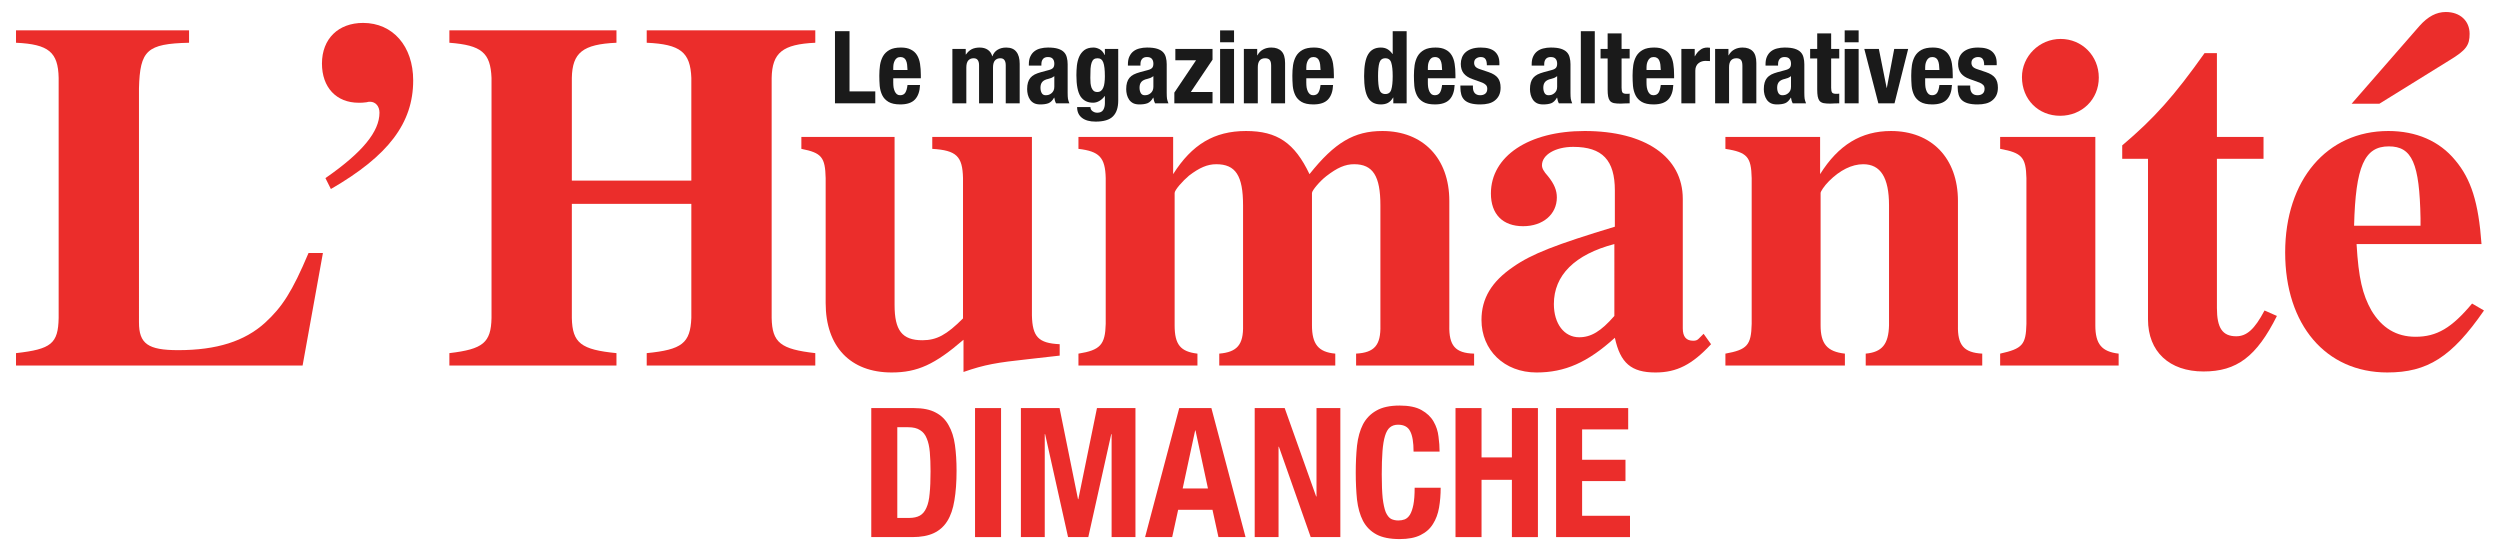 <?xml version="1.0" encoding="UTF-8" standalone="no"?>
<svg
   xmlns:dc="http://purl.org/dc/elements/1.1/"
   xmlns:cc="http://creativecommons.org/ns#"
   xmlns:rdf="http://www.w3.org/1999/02/22-rdf-syntax-ns#"
   xmlns:svg="http://www.w3.org/2000/svg"
   xmlns="http://www.w3.org/2000/svg"
   xmlns:sodipodi="http://sodipodi.sourceforge.net/DTD/sodipodi-0.dtd"
   xmlns:inkscape="http://www.inkscape.org/namespaces/inkscape"
   version="1.1"
   id="svg922"
   width="624.467"
   height="137.657"
   viewBox="0 0 624.467 137.657"
   sodipodi:docname="L'Humanité Dimanche.svg"
   inkscape:version="1.0.1 (0767f8302a, 2020-10-17)">
  <defs
     id="defs926" />
  <sodipodi:namedview
     pagecolor="#ffffff"
     bordercolor="#666666"
     borderopacity="1"
     objecttolerance="10"
     gridtolerance="10"
     guidetolerance="10"
     inkscape:pageopacity="0"
     inkscape:pageshadow="2"
     inkscape:window-width="1366"
     inkscape:window-height="704"
     id="namedview924"
     showgrid="false"
     inkscape:zoom="0.83283582"
     inkscape:cx="329.82736"
     inkscape:cy="43.108457"
     inkscape:window-x="0"
     inkscape:window-y="27"
     inkscape:window-maximized="1"
     inkscape:current-layer="g930"
     inkscape:document-rotation="0"
     fit-margin-left="4"
     fit-margin-top="3"
     fit-margin-right="4"
     fit-margin-bottom="3" />
  <g
     inkscape:groupmode="layer"
     inkscape:label="Image"
     id="g930"
     transform="translate(-24.52,-59.078)">
    <g
       id="text871"
       style="font-weight:bold;font-size:123.849px;line-height:1.25;font-family:'Nimbus Roman';-inkscape-font-specification:'Nimbus Roman, Bold';letter-spacing:-5.03px;fill:#eb2d2b;fill-opacity:1;stroke:none;stroke-width:1.161">
      <path
         d="m 105.183,122.268 h -3.592 c -4.087,9.66 -6.564,13.5 -10.899,17.463 -5.078,4.582 -12.013,6.812 -21.674,6.812 -7.555,0 -9.784,-1.61 -9.784,-6.936 V 81.15 c 0.248,-9.536 1.982,-11.146 12.509,-11.394 v -3.096 h -43.223 v 3.096 c 8.174,0.372 10.527,2.353 10.651,8.793 v 59.943 c -0.124,6.44 -1.858,7.802 -10.651,8.793 v 3.096 h 71.585 z"
         style="fill:#eb2d2b;fill-opacity:1;stroke:none;stroke-width:1.161"
         id="path2071" />
      <path
         d="m 107.17,106.292 c 14.366,-8.298 20.559,-16.472 20.559,-27.123 0,-8.546 -5.078,-14.366 -12.509,-14.366 -6.192,0 -10.279,3.963 -10.279,10.156 0,5.945 3.592,9.784 9.165,9.784 0.619,0 1.238,0 1.982,-0.124 0.372,-0.124 0.619,-0.124 0.867,-0.124 1.362,0 2.353,1.115 2.353,2.725 0,4.706 -4.211,9.908 -13.5,16.348 z"
         style="fill:#eb2d2b;fill-opacity:1;stroke:none;stroke-width:1.161"
         id="path2073" />
    </g>
    <g
       id="g889"
       style="font-weight:bold;font-size:123.849px;line-height:1.25;font-family:'Nimbus Roman';-inkscape-font-specification:'Nimbus Roman, Bold';letter-spacing:-3.73px;fill:#eb2d2b;fill-opacity:1;stroke:none;stroke-width:1.161"
       transform="translate(0.073,0.351)">
      <path
         d="m 228.096,146.935 c -8.669,-0.991 -10.775,-2.601 -10.899,-8.793 V 78.199 c 0.124,-6.316 2.725,-8.422 10.899,-8.793 V 66.309 h -42.109 v 3.096 c 8.422,0.372 10.899,2.353 11.146,8.793 V 103.835 H 167.286 V 78.199 c 0.124,-6.316 2.725,-8.422 11.146,-8.793 V 66.309 h -41.737 v 3.096 c 8.05,0.619 10.279,2.477 10.527,8.793 v 59.943 c -0.124,6.192 -2.105,7.802 -10.527,8.793 v 3.096 h 41.737 v -3.096 c -8.793,-0.867 -11.023,-2.477 -11.146,-8.793 V 109.656 h 29.848 v 28.485 c -0.248,6.316 -2.353,7.926 -11.146,8.793 v 3.096 h 42.109 z"
         style="fill:#eb2d2b;fill-opacity:1;stroke:none;stroke-width:1.161"
         id="path873" />
      <path
         d="m 289.144,144.706 c -5.326,-0.248 -6.812,-1.858 -6.936,-7.183 V 92.937 h -24.894 v 2.972 c 6.069,0.372 7.555,1.858 7.679,7.307 v 35.049 c -4.087,4.087 -6.564,5.449 -10.156,5.449 -5.078,0 -6.936,-2.477 -6.936,-8.793 V 92.937 h -23.284 v 2.972 c 5.078,0.991 5.945,2.105 6.069,7.307 v 31.21 c 0,10.899 6.192,17.339 16.472,17.339 6.44,0 10.775,-1.982 17.958,-8.174 v 8.05 c 5.326,-1.858 8.298,-2.353 16.348,-3.22 l 7.679,-0.867 z"
         style="fill:#eb2d2b;fill-opacity:1;stroke:none;stroke-width:1.161"
         id="path875" />
      <path
         d="m 392.66,147.059 c -4.706,-0.124 -6.316,-1.982 -6.192,-7.059 v -31.086 c 0,-10.651 -6.564,-17.463 -16.72,-17.463 -7.059,0 -11.889,2.849 -18.206,10.775 -3.715,-7.802 -8.05,-10.775 -15.853,-10.775 -7.926,0 -13.5,3.344 -18.206,10.775 v -9.289 h -23.655 v 2.972 c 5.202,0.619 6.688,2.105 6.812,7.307 v 36.412 c -0.124,5.202 -1.362,6.564 -6.812,7.431 v 2.972 h 29.724 v -2.972 c -4.211,-0.495 -5.697,-2.229 -5.697,-7.059 v -33.068 c 0,-0.743 1.982,-2.972 3.592,-4.335 2.601,-1.982 4.582,-2.849 6.812,-2.849 4.83,0 6.688,2.849 6.688,10.279 v 29.971 c 0.124,4.83 -1.486,6.688 -5.945,7.059 v 2.972 h 28.981 v -2.972 c -4.211,-0.372 -5.821,-2.353 -5.821,-7.059 v -33.068 c 0,-0.619 1.982,-2.972 3.592,-4.211 2.725,-2.105 4.706,-2.972 6.936,-2.972 4.706,0 6.564,2.972 6.564,10.279 v 29.971 c 0.124,4.954 -1.486,6.812 -6.069,7.059 v 2.972 h 29.476 z"
         style="fill:#eb2d2b;fill-opacity:1;stroke:none;stroke-width:1.161"
         id="path877" />
      <path
         d="m 449.986,142.105 -1.238,1.238 c -0.372,0.372 -0.743,0.495 -1.362,0.495 -1.734,0 -2.601,-0.991 -2.601,-3.096 v -32.325 c 0,-10.527 -9.413,-16.967 -24.522,-16.967 -13.995,0 -23.407,6.316 -23.407,15.605 0,5.202 2.972,8.174 8.05,8.174 4.954,0 8.422,-2.972 8.422,-7.183 0,-1.734 -0.619,-3.344 -2.229,-5.325 -1.115,-1.238 -1.486,-1.982 -1.486,-2.725 0,-2.601 3.344,-4.582 7.802,-4.582 7.307,0 10.403,3.344 10.403,10.899 v 9.041 c -14.738,4.459 -20.807,6.812 -25.389,10.032 -5.449,3.715 -7.926,7.926 -7.926,13.252 0,7.555 5.697,13.128 13.747,13.128 7.059,0 12.756,-2.477 19.568,-8.669 1.362,6.316 4.087,8.669 10.156,8.669 5.326,0 9.165,-1.982 13.871,-7.059 z m -22.293,-4.459 c -3.344,3.839 -5.821,5.326 -8.793,5.326 -3.715,0 -6.316,-3.344 -6.316,-8.298 0,-7.183 5.202,-12.385 15.11,-14.986 z"
         style="fill:#eb2d2b;fill-opacity:1;stroke:none;stroke-width:1.161"
         id="path879" />
      <path
         d="m 519.585,147.059 c -4.582,-0.248 -6.192,-2.105 -6.069,-7.059 v -31.086 c 0,-10.651 -6.564,-17.463 -16.72,-17.463 -7.431,0 -13.128,3.468 -17.71,10.775 v -9.289 h -23.655 v 2.972 c 5.449,0.867 6.44,1.982 6.564,7.307 v 36.412 c -0.124,5.325 -1.115,6.44 -6.564,7.431 v 2.972 h 29.848 v -2.972 c -4.459,-0.495 -6.069,-2.477 -6.069,-7.059 v -33.068 c 0,-0.372 0.867,-1.734 2.105,-2.972 2.725,-2.725 5.697,-4.211 8.546,-4.211 4.335,0 6.44,3.344 6.44,10.279 v 29.971 c -0.124,4.706 -1.734,6.688 -5.821,7.059 v 2.972 h 29.105 z"
         style="fill:#eb2d2b;fill-opacity:1;stroke:none;stroke-width:1.161"
         id="path881" />
      <path
         d="m 553.655,147.059 c -4.211,-0.495 -5.821,-2.353 -5.821,-7.059 V 92.937 h -23.779 v 2.972 c 5.449,0.991 6.44,2.105 6.564,7.307 v 36.412 c -0.124,5.202 -0.991,6.192 -6.564,7.431 v 2.972 h 29.6 z M 539.164,68.452 c -5.326,0 -9.66,4.335 -9.66,9.536 0,5.573 4.087,9.66 9.536,9.66 5.449,0 9.66,-4.087 9.66,-9.536 0,-5.449 -4.211,-9.66 -9.536,-9.66 z"
         style="fill:#eb2d2b;fill-opacity:1;stroke:none;stroke-width:1.161"
         id="path883"
         sodipodi:nodetypes="cscccccccccsssss" />
      <path
         d="M 589.846,92.937 H 578.204 V 72.006 H 575.108 c -7.555,10.651 -12.509,16.224 -20.559,23.036 v 3.344 h 6.44 v 40.127 c 0,8.05 5.326,13.004 13.871,13.004 8.298,0 13.252,-3.715 18.33,-13.871 l -3.096,-1.362 c -2.477,4.706 -4.459,6.44 -7.059,6.44 -3.468,0 -4.83,-2.105 -4.83,-7.059 V 98.386 h 11.642 z"
         style="fill:#eb2d2b;fill-opacity:1;stroke:none;stroke-width:1.161"
         id="path885" />
      <path
         d="m 641.942,134.55 c -5.078,6.069 -8.793,8.298 -14.119,8.298 -4.83,0 -8.422,-2.229 -11.023,-6.564 -2.229,-3.963 -3.22,-8.05 -3.715,-16.596 h 31.21 c -0.743,-10.403 -2.601,-16.224 -6.564,-20.93 -3.963,-4.83 -9.784,-7.307 -16.72,-7.307 -15.357,0 -25.761,12.261 -25.761,30.343 0,18.082 10.156,29.971 25.513,29.971 10.032,0 16.1,-3.839 24.151,-15.481 z m -29.476,-19.444 c 0.372,-14.862 2.601,-19.816 8.669,-19.816 5.821,0 7.679,4.211 7.926,17.958 v 1.858 z m -0.619,-30.467 h 6.936 L 636.369,73.74 c 4.087,-2.477 4.954,-3.715 4.954,-6.564 0,-3.22 -2.353,-5.449 -5.945,-5.449 -2.353,0 -4.459,1.115 -6.564,3.468 z"
         style="fill:#eb2d2b;fill-opacity:1;stroke:none;stroke-width:1.161"
         id="path887" />
    </g>
    <g
       id="text893"
       style="font-weight:bold;font-size:45.136px;line-height:1.25;font-family:'Nimbus Roman';-inkscape-font-specification:'Nimbus Roman, Bold';fill:#eb2d2b;fill-opacity:1;stroke:none;stroke-width:0.423">
      <path
         d="m 248.653,188.453 v -22.658 h 2.753 q 1.851,0 2.934,0.722 1.128,0.677 1.67,2.076 0.587,1.354 0.767,3.43 0.181,2.076 0.181,4.83 0,3.295 -0.226,5.507 -0.181,2.212 -0.812,3.566 -0.587,1.354 -1.625,1.941 -1.038,0.587 -2.753,0.587 z m -6.5,-27.443 v 32.227 h 10.246 q 3.25,0 5.371,-0.993 2.121,-0.993 3.385,-3.024 1.264,-2.031 1.76,-5.145 0.542,-3.159 0.542,-7.402 0,-3.566 -0.406,-6.454 -0.406,-2.889 -1.58,-4.92 -1.128,-2.076 -3.205,-3.159 -2.076,-1.128 -5.461,-1.128 z"
         style="font-style:normal;font-variant:normal;font-weight:bold;font-stretch:normal;font-family:'Helvetica Neue';-inkscape-font-specification:'Helvetica Neue Bold';fill:#eb2d2b;fill-opacity:1;stroke:none;stroke-width:0.423"
         id="path2076" />
      <path
         d="m 268.071,193.238 h 6.5 v -32.227 h -6.5 z"
         style="font-style:normal;font-variant:normal;font-weight:bold;font-stretch:normal;font-family:'Helvetica Neue';-inkscape-font-specification:'Helvetica Neue Bold';fill:#eb2d2b;fill-opacity:1;stroke:none;stroke-width:0.423"
         id="path2078" />
      <path
         d="m 279.527,161.011 v 32.227 h 5.958 V 167.511 h 0.09 l 5.732,25.727 h 5.055 l 5.732,-25.727 h 0.09 v 25.727 h 5.958 v -32.227 h -9.614 l -4.649,22.748 h -0.09 l -4.604,-22.748 z"
         style="font-style:normal;font-variant:normal;font-weight:bold;font-stretch:normal;font-family:'Helvetica Neue';-inkscape-font-specification:'Helvetica Neue Bold';fill:#eb2d2b;fill-opacity:1;stroke:none;stroke-width:0.423"
         id="path2080" />
      <path
         d="m 326.253,181.096 -3.114,-14.489 h -0.09 l -3.114,14.489 z m 0.858,-20.085 8.531,32.227 h -6.77 l -1.489,-6.815 H 318.806 l -1.489,6.815 h -6.77 l 8.531,-32.227 z"
         style="font-style:normal;font-variant:normal;font-weight:bold;font-stretch:normal;font-family:'Helvetica Neue';-inkscape-font-specification:'Helvetica Neue Bold';fill:#eb2d2b;fill-opacity:1;stroke:none;stroke-width:0.423"
         id="path2082" />
      <path
         d="m 345.42,161.011 h -7.493 v 32.227 h 5.958 V 170.67 h 0.09 l 7.944,22.568 h 7.402 v -32.227 h -5.958 v 22.071 h -0.09 z"
         style="font-style:normal;font-variant:normal;font-weight:bold;font-stretch:normal;font-family:'Helvetica Neue';-inkscape-font-specification:'Helvetica Neue Bold';fill:#eb2d2b;fill-opacity:1;stroke:none;stroke-width:0.423"
         id="path2084" />
      <path
         d="m 377.611,171.889 h 6.5 q 0,-1.76 -0.271,-3.746 -0.226,-2.031 -1.219,-3.746 -0.993,-1.76 -3.024,-2.889 -1.986,-1.128 -5.461,-1.128 -3.656,0 -5.823,1.264 -2.167,1.219 -3.34,3.43 -1.128,2.212 -1.489,5.326 -0.316,3.069 -0.316,6.725 0,3.701 0.316,6.77 0.361,3.069 1.489,5.281 1.174,2.212 3.34,3.385 2.167,1.174 5.823,1.174 3.205,0 5.191,-0.993 2.031,-0.993 3.114,-2.753 1.128,-1.76 1.535,-4.107 0.406,-2.347 0.406,-4.965 h -6.5 q 0,2.618 -0.316,4.243 -0.316,1.58 -0.858,2.482 -0.542,0.858 -1.309,1.174 -0.722,0.271 -1.58,0.271 -1.038,0 -1.851,-0.406 -0.767,-0.451 -1.309,-1.67 -0.496,-1.264 -0.767,-3.521 -0.226,-2.257 -0.226,-5.913 0,-3.43 0.181,-5.777 0.181,-2.392 0.632,-3.837 0.451,-1.489 1.219,-2.121 0.812,-0.677 2.031,-0.677 2.212,0 3.024,1.625 0.858,1.58 0.858,5.1 z"
         style="font-style:normal;font-variant:normal;font-weight:bold;font-stretch:normal;font-family:'Helvetica Neue';-inkscape-font-specification:'Helvetica Neue Bold';fill:#eb2d2b;fill-opacity:1;stroke:none;stroke-width:0.423"
         id="path2086" />
      <path
         d="m 388.088,161.011 v 32.227 h 6.5 v -14.308 h 7.583 v 14.308 h 6.5 v -32.227 h -6.5 v 12.322 h -7.583 v -12.322 z"
         style="font-style:normal;font-variant:normal;font-weight:bold;font-stretch:normal;font-family:'Helvetica Neue';-inkscape-font-specification:'Helvetica Neue Bold';fill:#eb2d2b;fill-opacity:1;stroke:none;stroke-width:0.423"
         id="path2088" />
      <path
         d="m 431.221,161.011 h -18.009 v 32.227 h 18.461 v -5.326 h -11.961 v -8.666 h 10.833 v -5.326 h -10.833 v -7.583 h 11.51 z"
         style="font-style:normal;font-variant:normal;font-weight:bold;font-stretch:normal;font-family:'Helvetica Neue';-inkscape-font-specification:'Helvetica Neue Bold';fill:#eb2d2b;fill-opacity:1;stroke:none;stroke-width:0.423"
         id="path2090" />
    </g>
    <g
       id="text897"
       style="font-weight:bold;font-size:25.238px;line-height:1.25;font-family:'Nimbus Roman';-inkscape-font-specification:'Nimbus Roman, Bold';fill:#1a1a1a;stroke-width:0.237">
      <path
         d="m 233.085,84.886 h 10.07 v -2.978 h -6.436 V 66.866 h -3.634 z"
         style="font-style:normal;font-variant:normal;font-weight:bold;font-stretch:normal;font-family:'Helvetica Neue';-inkscape-font-specification:'Helvetica Neue Bold';fill:#1a1a1a;stroke-width:0.237"
         id="path2093" />
      <path
         d="m 251.204,76.557 h -3.559 v -0.53 q 0,-0.48 0.076,-0.959 0.101,-0.48 0.303,-0.858 0.202,-0.404 0.53,-0.631 0.353,-0.252 0.883,-0.252 0.53,0 0.858,0.227 0.353,0.202 0.53,0.631 0.202,0.404 0.278,1.01 0.076,0.58 0.101,1.363 z m -3.559,2.07 h 6.89 v -0.782 q 0,-1.565 -0.202,-2.827 -0.202,-1.287 -0.757,-2.171 -0.555,-0.909 -1.54,-1.388 -0.959,-0.505 -2.473,-0.505 -1.767,0 -2.827,0.58 -1.06,0.58 -1.641,1.565 -0.555,0.984 -0.757,2.246 -0.177,1.262 -0.177,2.625 0,1.287 0.101,2.574 0.126,1.287 0.631,2.322 0.505,1.035 1.565,1.666 1.06,0.631 2.953,0.631 2.499,0 3.66,-1.237 1.161,-1.237 1.262,-3.609 h -3.13 q -0.151,1.287 -0.555,1.918 -0.404,0.631 -1.287,0.631 -0.48,0 -0.808,-0.252 -0.328,-0.278 -0.53,-0.707 -0.202,-0.454 -0.303,-1.01 -0.076,-0.58 -0.076,-1.186 z"
         style="font-style:normal;font-variant:normal;font-weight:bold;font-stretch:normal;font-family:'Helvetica Neue';-inkscape-font-specification:'Helvetica Neue Bold';fill:#1a1a1a;stroke-width:0.237"
         id="path2095" />
      <path
         d="m 262.413,71.308 v 13.578 h 3.483 v -8.934 q 0,-1.211 0.48,-1.767 0.505,-0.555 1.338,-0.555 0.732,0 1.035,0.454 0.328,0.454 0.328,1.312 v 9.49 h 3.483 v -8.934 q 0,-1.211 0.48,-1.767 0.505,-0.555 1.338,-0.555 0.732,0 1.035,0.454 0.328,0.454 0.328,1.312 v 9.49 h 3.483 v -9.868 q 0,-1.969 -0.833,-3.003 -0.808,-1.06 -2.549,-1.06 -1.237,0 -2.145,0.555 -0.883,0.53 -1.287,1.615 h -0.051 q -0.278,-1.06 -1.11,-1.615 -0.808,-0.555 -2.019,-0.555 -1.136,0 -1.969,0.404 -0.808,0.404 -1.464,1.338 h -0.051 v -1.388 z"
         style="font-style:normal;font-variant:normal;font-weight:bold;font-stretch:normal;font-family:'Helvetica Neue';-inkscape-font-specification:'Helvetica Neue Bold';fill:#1a1a1a;stroke-width:0.237"
         id="path2097" />
      <path
         d="m 287.874,78.097 v 2.675 q 0,0.555 -0.202,0.959 -0.202,0.404 -0.53,0.656 -0.303,0.252 -0.681,0.379 -0.379,0.101 -0.732,0.101 -0.707,0 -1.01,-0.555 -0.303,-0.555 -0.303,-1.338 0,-0.909 0.454,-1.439 0.454,-0.53 1.514,-0.757 0.328,-0.076 0.732,-0.227 0.404,-0.177 0.757,-0.454 z m -6.36,-2.625 h 3.13 v -0.379 q 0,-0.808 0.404,-1.287 0.404,-0.48 1.211,-0.48 0.883,0 1.237,0.454 0.379,0.429 0.379,1.211 0,0.681 -0.303,1.035 -0.303,0.353 -1.085,0.555 l -1.969,0.53 q -0.909,0.252 -1.565,0.58 -0.631,0.328 -1.06,0.833 -0.404,0.48 -0.606,1.186 -0.202,0.681 -0.202,1.64 0,0.681 0.177,1.388 0.177,0.681 0.555,1.237 0.379,0.555 1.01,0.883 0.631,0.303 1.54,0.303 1.262,0 2.044,-0.303 0.808,-0.328 1.413,-1.388 h 0.051 q 0.076,0.353 0.151,0.732 0.101,0.353 0.278,0.681 h 3.331 q -0.252,-0.606 -0.353,-1.136 -0.076,-0.53 -0.076,-1.489 v -7.142 q 0,-0.909 -0.202,-1.666 -0.177,-0.782 -0.707,-1.338 -0.53,-0.555 -1.489,-0.858 -0.959,-0.303 -2.524,-0.303 -0.984,0 -1.868,0.227 -0.858,0.202 -1.514,0.707 -0.631,0.48 -1.01,1.287 -0.379,0.782 -0.379,1.969 z"
         style="font-style:normal;font-variant:normal;font-weight:bold;font-stretch:normal;font-family:'Helvetica Neue';-inkscape-font-specification:'Helvetica Neue Bold';fill:#1a1a1a;stroke-width:0.237"
         id="path2099" />
      <path
         d="m 296.87,78.526 q 0,-1.363 0.051,-2.297 0.076,-0.959 0.278,-1.514 0.202,-0.58 0.555,-0.833 0.353,-0.252 0.934,-0.252 1.035,0 1.413,1.035 0.404,1.035 0.404,3.508 0,0.858 -0.101,1.59 -0.076,0.707 -0.303,1.211 -0.202,0.505 -0.58,0.808 -0.353,0.278 -0.909,0.278 -0.555,0 -0.909,-0.278 -0.328,-0.303 -0.53,-0.782 -0.177,-0.505 -0.252,-1.136 -0.051,-0.631 -0.051,-1.338 z m 6.966,-7.218 h -3.331 v 1.514 h -0.051 q -0.505,-1.06 -1.287,-1.464 -0.782,-0.404 -1.514,-0.404 -1.413,0 -2.271,0.631 -0.833,0.631 -1.287,1.64 -0.429,0.984 -0.58,2.221 -0.126,1.237 -0.126,2.423 0,3.71 1.035,5.3 1.06,1.565 3.13,1.565 0.833,0 1.59,-0.454 0.782,-0.454 1.312,-1.211 h 0.051 v 1.792 q 0,1.01 -0.429,1.691 -0.429,0.681 -1.489,0.681 -0.328,0 -0.631,-0.101 -0.278,-0.101 -0.53,-0.278 -0.53,-0.379 -0.53,-1.035 h -3.331 q 0,1.741 1.186,2.675 1.211,0.959 3.432,0.959 3.054,0 4.341,-1.312 1.312,-1.312 1.312,-3.937 z"
         style="font-style:normal;font-variant:normal;font-weight:bold;font-stretch:normal;font-family:'Helvetica Neue';-inkscape-font-specification:'Helvetica Neue Bold';fill:#1a1a1a;stroke-width:0.237"
         id="path2101" />
      <path
         d="m 312.619,78.097 v 2.675 q 0,0.555 -0.202,0.959 -0.202,0.404 -0.53,0.656 -0.303,0.252 -0.681,0.379 -0.379,0.101 -0.732,0.101 -0.707,0 -1.01,-0.555 -0.303,-0.555 -0.303,-1.338 0,-0.909 0.454,-1.439 0.454,-0.53 1.514,-0.757 0.328,-0.076 0.732,-0.227 0.404,-0.177 0.757,-0.454 z m -6.36,-2.625 h 3.13 v -0.379 q 0,-0.808 0.404,-1.287 0.404,-0.48 1.211,-0.48 0.883,0 1.237,0.454 0.379,0.429 0.379,1.211 0,0.681 -0.303,1.035 -0.303,0.353 -1.085,0.555 l -1.969,0.53 q -0.909,0.252 -1.565,0.58 -0.631,0.328 -1.06,0.833 -0.404,0.48 -0.606,1.186 -0.202,0.681 -0.202,1.64 0,0.681 0.177,1.388 0.177,0.681 0.555,1.237 0.379,0.555 1.01,0.883 0.631,0.303 1.54,0.303 1.262,0 2.044,-0.303 0.808,-0.328 1.413,-1.388 h 0.051 q 0.076,0.353 0.151,0.732 0.101,0.353 0.278,0.681 h 3.331 q -0.252,-0.606 -0.353,-1.136 -0.076,-0.53 -0.076,-1.489 v -7.142 q 0,-0.909 -0.202,-1.666 -0.177,-0.782 -0.707,-1.338 -0.53,-0.555 -1.489,-0.858 -0.959,-0.303 -2.524,-0.303 -0.984,0 -1.868,0.227 -0.858,0.202 -1.514,0.707 -0.631,0.48 -1.01,1.287 -0.379,0.782 -0.379,1.969 z"
         style="font-style:normal;font-variant:normal;font-weight:bold;font-stretch:normal;font-family:'Helvetica Neue';-inkscape-font-specification:'Helvetica Neue Bold';fill:#1a1a1a;stroke-width:0.237"
         id="path2103" />
      <path
         d="m 317.855,82.211 v 2.675 h 9.54 v -2.827 h -5.426 l 5.426,-8.076 v -2.675 h -9.288 v 2.827 h 5.174 z"
         style="font-style:normal;font-variant:normal;font-weight:bold;font-stretch:normal;font-family:'Helvetica Neue';-inkscape-font-specification:'Helvetica Neue Bold';fill:#1a1a1a;stroke-width:0.237"
         id="path2105" />
      <path
         d="m 329.283,66.664 v 2.978 h 3.483 v -2.978 z m 0,4.644 v 13.578 h 3.483 V 71.308 Z"
         style="font-style:normal;font-variant:normal;font-weight:bold;font-stretch:normal;font-family:'Helvetica Neue';-inkscape-font-specification:'Helvetica Neue Bold';fill:#1a1a1a;stroke-width:0.237"
         id="path2107" />
      <path
         d="m 335.22,71.308 v 13.578 h 3.483 v -9.01 q 0,-2.246 1.842,-2.246 0.782,0 1.136,0.429 0.353,0.404 0.353,1.464 v 9.363 h 3.483 V 74.816 q 0,-2.044 -0.909,-2.953 -0.883,-0.909 -2.549,-0.909 -1.136,0 -2.019,0.48 -0.883,0.454 -1.439,1.464 h -0.051 v -1.59 z"
         style="font-style:normal;font-variant:normal;font-weight:bold;font-stretch:normal;font-family:'Helvetica Neue';-inkscape-font-specification:'Helvetica Neue Bold';fill:#1a1a1a;stroke-width:0.237"
         id="path2109" />
      <path
         d="m 354.376,76.557 h -3.559 v -0.53 q 0,-0.48 0.076,-0.959 0.101,-0.48 0.303,-0.858 0.202,-0.404 0.53,-0.631 0.353,-0.252 0.883,-0.252 0.53,0 0.858,0.227 0.353,0.202 0.53,0.631 0.202,0.404 0.278,1.01 0.076,0.58 0.101,1.363 z m -3.559,2.07 h 6.89 v -0.782 q 0,-1.565 -0.202,-2.827 -0.202,-1.287 -0.757,-2.171 -0.555,-0.909 -1.54,-1.388 -0.959,-0.505 -2.473,-0.505 -1.767,0 -2.827,0.58 -1.06,0.58 -1.641,1.565 -0.555,0.984 -0.757,2.246 -0.177,1.262 -0.177,2.625 0,1.287 0.101,2.574 0.126,1.287 0.631,2.322 0.505,1.035 1.565,1.666 1.06,0.631 2.953,0.631 2.499,0 3.66,-1.237 1.161,-1.237 1.262,-3.609 h -3.13 q -0.151,1.287 -0.555,1.918 -0.404,0.631 -1.287,0.631 -0.48,0 -0.808,-0.252 -0.328,-0.278 -0.53,-0.707 -0.202,-0.454 -0.303,-1.01 -0.076,-0.58 -0.076,-1.186 z"
         style="font-style:normal;font-variant:normal;font-weight:bold;font-stretch:normal;font-family:'Helvetica Neue';-inkscape-font-specification:'Helvetica Neue Bold';fill:#1a1a1a;stroke-width:0.237"
         id="path2111" />
      <path
         d="m 372.55,83.448 v 1.439 h 3.331 V 66.866 h -3.483 v 5.704 h -0.051 q -0.555,-0.808 -1.262,-1.211 -0.681,-0.404 -1.666,-0.404 -2.145,0 -3.155,1.691 -1.01,1.666 -1.01,5.451 0,3.786 1.01,5.426 1.01,1.64 3.155,1.64 1.06,0 1.767,-0.379 0.732,-0.379 1.312,-1.338 z m -3.811,-5.351 q 0,-2.221 0.328,-3.331 0.353,-1.136 1.489,-1.136 1.161,0 1.489,1.136 0.353,1.11 0.353,3.331 0,2.221 -0.353,3.357 -0.328,1.11 -1.489,1.11 -1.136,0 -1.489,-1.11 -0.328,-1.136 -0.328,-3.357 z"
         style="font-style:normal;font-variant:normal;font-weight:bold;font-stretch:normal;font-family:'Helvetica Neue';-inkscape-font-specification:'Helvetica Neue Bold';fill:#1a1a1a;stroke-width:0.237"
         id="path2113" />
      <path
         d="m 384.741,76.557 h -3.559 v -0.53 q 0,-0.48 0.076,-0.959 0.101,-0.48 0.303,-0.858 0.202,-0.404 0.53,-0.631 0.353,-0.252 0.883,-0.252 0.53,0 0.858,0.227 0.353,0.202 0.53,0.631 0.202,0.404 0.278,1.01 0.076,0.58 0.101,1.363 z m -3.559,2.07 h 6.89 v -0.782 q 0,-1.565 -0.202,-2.827 -0.202,-1.287 -0.757,-2.171 -0.555,-0.909 -1.54,-1.388 -0.959,-0.505 -2.473,-0.505 -1.767,0 -2.827,0.58 -1.06,0.58 -1.641,1.565 -0.555,0.984 -0.757,2.246 -0.177,1.262 -0.177,2.625 0,1.287 0.101,2.574 0.126,1.287 0.631,2.322 0.505,1.035 1.565,1.666 1.06,0.631 2.953,0.631 2.499,0 3.66,-1.237 1.161,-1.237 1.262,-3.609 h -3.13 q -0.151,1.287 -0.555,1.918 -0.404,0.631 -1.287,0.631 -0.48,0 -0.808,-0.252 -0.328,-0.278 -0.53,-0.707 -0.202,-0.454 -0.303,-1.01 -0.076,-0.58 -0.076,-1.186 z"
         style="font-style:normal;font-variant:normal;font-weight:bold;font-stretch:normal;font-family:'Helvetica Neue';-inkscape-font-specification:'Helvetica Neue Bold';fill:#1a1a1a;stroke-width:0.237"
         id="path2115" />
      <path
         d="m 392.436,80.444 h -3.13 v 0.48 q 0,0.984 0.227,1.792 0.227,0.782 0.782,1.338 0.58,0.555 1.54,0.833 0.984,0.278 2.448,0.278 1.11,0 2.019,-0.227 0.934,-0.227 1.59,-0.757 0.681,-0.53 1.06,-1.312 0.379,-0.808 0.379,-1.893 0,-1.54 -0.681,-2.423 -0.681,-0.909 -2.322,-1.464 l -2.095,-0.707 q -0.883,-0.278 -1.211,-0.681 -0.303,-0.404 -0.303,-0.909 0,-0.732 0.48,-1.085 0.505,-0.379 1.161,-0.379 0.858,0 1.186,0.505 0.353,0.48 0.353,1.54 h 3.13 v -0.555 q 0,-1.842 -1.136,-2.852 -1.136,-1.01 -3.508,-1.01 -1.338,0 -2.297,0.328 -0.934,0.328 -1.54,0.883 -0.606,0.555 -0.883,1.312 -0.278,0.732 -0.278,1.565 0,1.439 0.732,2.372 0.732,0.909 2.171,1.413 l 2.448,0.883 q 0.505,0.202 0.883,0.555 0.379,0.328 0.379,0.984 0,0.808 -0.48,1.211 -0.48,0.404 -1.287,0.404 -0.883,0 -1.363,-0.53 -0.454,-0.555 -0.454,-1.439 z"
         style="font-style:normal;font-variant:normal;font-weight:bold;font-stretch:normal;font-family:'Helvetica Neue';-inkscape-font-specification:'Helvetica Neue Bold';fill:#1a1a1a;stroke-width:0.237"
         id="path2117" />
      <path
         d="m 413.474,78.097 v 2.675 q 0,0.555 -0.202,0.959 -0.202,0.404 -0.53,0.656 -0.303,0.252 -0.681,0.379 -0.379,0.101 -0.732,0.101 -0.707,0 -1.01,-0.555 -0.303,-0.555 -0.303,-1.338 0,-0.909 0.454,-1.439 0.454,-0.53 1.514,-0.757 0.328,-0.076 0.732,-0.227 0.404,-0.177 0.757,-0.454 z m -6.36,-2.625 h 3.13 v -0.379 q 0,-0.808 0.404,-1.287 0.404,-0.48 1.211,-0.48 0.883,0 1.237,0.454 0.379,0.429 0.379,1.211 0,0.681 -0.303,1.035 -0.303,0.353 -1.085,0.555 l -1.969,0.53 q -0.909,0.252 -1.565,0.58 -0.631,0.328 -1.06,0.833 -0.404,0.48 -0.606,1.186 -0.202,0.681 -0.202,1.64 0,0.681 0.177,1.388 0.177,0.681 0.555,1.237 0.379,0.555 1.01,0.883 0.631,0.303 1.54,0.303 1.262,0 2.044,-0.303 0.808,-0.328 1.413,-1.388 h 0.051 q 0.076,0.353 0.151,0.732 0.101,0.353 0.278,0.681 h 3.331 q -0.252,-0.606 -0.353,-1.136 -0.076,-0.53 -0.076,-1.489 v -7.142 q 0,-0.909 -0.202,-1.666 -0.177,-0.782 -0.707,-1.338 -0.53,-0.555 -1.489,-0.858 -0.959,-0.303 -2.524,-0.303 -0.984,0 -1.868,0.227 -0.858,0.202 -1.514,0.707 -0.631,0.48 -1.01,1.287 -0.379,0.782 -0.379,1.969 z"
         style="font-style:normal;font-variant:normal;font-weight:bold;font-stretch:normal;font-family:'Helvetica Neue';-inkscape-font-specification:'Helvetica Neue Bold';fill:#1a1a1a;stroke-width:0.237"
         id="path2119" />
      <path
         d="m 419.392,66.866 v 18.02 h 3.483 V 66.866 Z"
         style="font-style:normal;font-variant:normal;font-weight:bold;font-stretch:normal;font-family:'Helvetica Neue';-inkscape-font-specification:'Helvetica Neue Bold';fill:#1a1a1a;stroke-width:0.237"
         id="path2121" />
      <path
         d="m 426.086,67.421 v 3.887 h -1.767 v 2.372 h 1.767 v 7.773 q 0,1.035 0.126,1.716 0.126,0.681 0.454,1.11 0.353,0.404 0.984,0.555 0.656,0.126 1.666,0.126 0.606,0 1.136,-0.05 0.555,-0.025 1.136,-0.025 V 82.463 q -0.177,0.025 -0.379,0.05 -0.202,0 -0.404,0 -0.757,0 -1.01,-0.328 -0.227,-0.353 -0.227,-1.161 v -7.344 h 2.019 v -2.372 h -2.019 v -3.887 z"
         style="font-style:normal;font-variant:normal;font-weight:bold;font-stretch:normal;font-family:'Helvetica Neue';-inkscape-font-specification:'Helvetica Neue Bold';fill:#1a1a1a;stroke-width:0.237"
         id="path2123" />
      <path
         d="m 439.358,76.557 h -3.559 v -0.53 q 0,-0.48 0.076,-0.959 0.101,-0.48 0.303,-0.858 0.202,-0.404 0.53,-0.631 0.353,-0.252 0.883,-0.252 0.53,0 0.858,0.227 0.353,0.202 0.53,0.631 0.202,0.404 0.278,1.01 0.076,0.58 0.101,1.363 z m -3.559,2.07 h 6.89 v -0.782 q 0,-1.565 -0.202,-2.827 -0.202,-1.287 -0.757,-2.171 -0.555,-0.909 -1.54,-1.388 -0.959,-0.505 -2.473,-0.505 -1.767,0 -2.827,0.58 -1.06,0.58 -1.641,1.565 -0.555,0.984 -0.757,2.246 -0.177,1.262 -0.177,2.625 0,1.287 0.101,2.574 0.126,1.287 0.631,2.322 0.505,1.035 1.565,1.666 1.06,0.631 2.953,0.631 2.499,0 3.66,-1.237 1.161,-1.237 1.262,-3.609 h -3.13 q -0.151,1.287 -0.555,1.918 -0.404,0.631 -1.287,0.631 -0.48,0 -0.808,-0.252 -0.328,-0.278 -0.53,-0.707 -0.202,-0.454 -0.303,-1.01 -0.076,-0.58 -0.076,-1.186 z"
         style="font-style:normal;font-variant:normal;font-weight:bold;font-stretch:normal;font-family:'Helvetica Neue';-inkscape-font-specification:'Helvetica Neue Bold';fill:#1a1a1a;stroke-width:0.237"
         id="path2125" />
      <path
         d="m 444.504,71.308 v 13.578 h 3.483 v -8.152 q 0,-0.681 0.227,-1.136 0.227,-0.48 0.606,-0.757 0.379,-0.303 0.833,-0.429 0.454,-0.126 0.909,-0.126 0.278,0 0.53,0.025 0.278,0 0.555,0.025 v -3.331 q -0.151,-0.025 -0.328,-0.025 -0.151,-0.025 -0.303,-0.025 -1.085,0 -1.842,0.606 -0.757,0.58 -1.287,1.565 h -0.051 v -1.817 z"
         style="font-style:normal;font-variant:normal;font-weight:bold;font-stretch:normal;font-family:'Helvetica Neue';-inkscape-font-specification:'Helvetica Neue Bold';fill:#1a1a1a;stroke-width:0.237"
         id="path2127" />
      <path
         d="m 452.933,71.308 v 13.578 h 3.483 v -9.01 q 0,-2.246 1.842,-2.246 0.782,0 1.136,0.429 0.353,0.404 0.353,1.464 v 9.363 h 3.483 V 74.816 q 0,-2.044 -0.909,-2.953 -0.883,-0.909 -2.549,-0.909 -1.136,0 -2.019,0.48 -0.883,0.454 -1.439,1.464 h -0.051 v -1.59 z"
         style="font-style:normal;font-variant:normal;font-weight:bold;font-stretch:normal;font-family:'Helvetica Neue';-inkscape-font-specification:'Helvetica Neue Bold';fill:#1a1a1a;stroke-width:0.237"
         id="path2129" />
      <path
         d="m 471.887,78.097 v 2.675 q 0,0.555 -0.202,0.959 -0.202,0.404 -0.53,0.656 -0.303,0.252 -0.681,0.379 -0.379,0.101 -0.732,0.101 -0.707,0 -1.01,-0.555 -0.303,-0.555 -0.303,-1.338 0,-0.909 0.454,-1.439 0.454,-0.53 1.514,-0.757 0.328,-0.076 0.732,-0.227 0.404,-0.177 0.757,-0.454 z m -6.36,-2.625 h 3.13 v -0.379 q 0,-0.808 0.404,-1.287 0.404,-0.48 1.211,-0.48 0.883,0 1.237,0.454 0.379,0.429 0.379,1.211 0,0.681 -0.303,1.035 -0.303,0.353 -1.085,0.555 l -1.969,0.53 q -0.909,0.252 -1.565,0.58 -0.631,0.328 -1.06,0.833 -0.404,0.48 -0.606,1.186 -0.202,0.681 -0.202,1.64 0,0.681 0.177,1.388 0.177,0.681 0.555,1.237 0.379,0.555 1.01,0.883 0.631,0.303 1.54,0.303 1.262,0 2.044,-0.303 0.808,-0.328 1.413,-1.388 h 0.051 q 0.076,0.353 0.151,0.732 0.101,0.353 0.278,0.681 h 3.331 q -0.252,-0.606 -0.353,-1.136 -0.076,-0.53 -0.076,-1.489 v -7.142 q 0,-0.909 -0.202,-1.666 -0.177,-0.782 -0.707,-1.338 -0.53,-0.555 -1.489,-0.858 -0.959,-0.303 -2.524,-0.303 -0.984,0 -1.868,0.227 -0.858,0.202 -1.514,0.707 -0.631,0.48 -1.01,1.287 -0.379,0.782 -0.379,1.969 z"
         style="font-style:normal;font-variant:normal;font-weight:bold;font-stretch:normal;font-family:'Helvetica Neue';-inkscape-font-specification:'Helvetica Neue Bold';fill:#1a1a1a;stroke-width:0.237"
         id="path2131" />
      <path
         d="m 478.436,67.421 v 3.887 h -1.767 v 2.372 h 1.767 v 7.773 q 0,1.035 0.126,1.716 0.126,0.681 0.454,1.11 0.353,0.404 0.984,0.555 0.656,0.126 1.666,0.126 0.606,0 1.136,-0.05 0.555,-0.025 1.136,-0.025 V 82.463 q -0.177,0.025 -0.379,0.05 -0.202,0 -0.404,0 -0.757,0 -1.01,-0.328 -0.227,-0.353 -0.227,-1.161 v -7.344 h 2.019 v -2.372 h -2.019 v -3.887 z"
         style="font-style:normal;font-variant:normal;font-weight:bold;font-stretch:normal;font-family:'Helvetica Neue';-inkscape-font-specification:'Helvetica Neue Bold';fill:#1a1a1a;stroke-width:0.237"
         id="path2133" />
      <path
         d="m 485.298,66.664 v 2.978 h 3.483 v -2.978 z m 0,4.644 v 13.578 h 3.483 V 71.308 Z"
         style="font-style:normal;font-variant:normal;font-weight:bold;font-stretch:normal;font-family:'Helvetica Neue';-inkscape-font-specification:'Helvetica Neue Bold';fill:#1a1a1a;stroke-width:0.237"
         id="path2135" />
      <path
         d="m 497.67,71.308 -1.842,9.717 h -0.051 l -1.943,-9.717 h -3.634 l 3.508,13.578 h 4.038 l 3.407,-13.578 z"
         style="font-style:normal;font-variant:normal;font-weight:bold;font-stretch:normal;font-family:'Helvetica Neue';-inkscape-font-specification:'Helvetica Neue Bold';fill:#1a1a1a;stroke-width:0.237"
         id="path2137" />
      <path
         d="m 508.961,76.557 h -3.559 v -0.53 q 0,-0.48 0.076,-0.959 0.101,-0.48 0.303,-0.858 0.202,-0.404 0.53,-0.631 0.353,-0.252 0.883,-0.252 0.53,0 0.858,0.227 0.353,0.202 0.53,0.631 0.202,0.404 0.278,1.01 0.076,0.58 0.101,1.363 z m -3.559,2.07 h 6.89 v -0.782 q 0,-1.565 -0.202,-2.827 -0.202,-1.287 -0.757,-2.171 -0.555,-0.909 -1.54,-1.388 -0.959,-0.505 -2.473,-0.505 -1.767,0 -2.827,0.58 -1.06,0.58 -1.64,1.565 -0.555,0.984 -0.757,2.246 -0.177,1.262 -0.177,2.625 0,1.287 0.101,2.574 0.126,1.287 0.631,2.322 0.505,1.035 1.565,1.666 1.06,0.631 2.953,0.631 2.499,0 3.66,-1.237 1.161,-1.237 1.262,-3.609 h -3.13 q -0.151,1.287 -0.555,1.918 -0.404,0.631 -1.287,0.631 -0.48,0 -0.808,-0.252 -0.328,-0.278 -0.53,-0.707 -0.202,-0.454 -0.303,-1.01 -0.076,-0.58 -0.076,-1.186 z"
         style="font-style:normal;font-variant:normal;font-weight:bold;font-stretch:normal;font-family:'Helvetica Neue';-inkscape-font-specification:'Helvetica Neue Bold';fill:#1a1a1a;stroke-width:0.237"
         id="path2139" />
      <path
         d="m 516.656,80.444 h -3.13 v 0.48 q 0,0.984 0.227,1.792 0.227,0.782 0.782,1.338 0.58,0.555 1.54,0.833 0.984,0.278 2.448,0.278 1.11,0 2.019,-0.227 0.934,-0.227 1.59,-0.757 0.681,-0.53 1.06,-1.312 0.379,-0.808 0.379,-1.893 0,-1.54 -0.681,-2.423 -0.681,-0.909 -2.322,-1.464 L 518.473,76.381 q -0.883,-0.278 -1.211,-0.681 -0.303,-0.404 -0.303,-0.909 0,-0.732 0.48,-1.085 0.505,-0.379 1.161,-0.379 0.858,0 1.186,0.505 0.353,0.48 0.353,1.54 h 3.13 v -0.555 q 0,-1.842 -1.136,-2.852 -1.136,-1.01 -3.508,-1.01 -1.338,0 -2.297,0.328 -0.934,0.328 -1.54,0.883 -0.606,0.555 -0.883,1.312 -0.278,0.732 -0.278,1.565 0,1.439 0.732,2.372 0.732,0.909 2.171,1.413 l 2.448,0.883 q 0.505,0.202 0.883,0.555 0.379,0.328 0.379,0.984 0,0.808 -0.48,1.211 -0.48,0.404 -1.287,0.404 -0.883,0 -1.363,-0.53 -0.454,-0.555 -0.454,-1.439 z"
         style="font-style:normal;font-variant:normal;font-weight:bold;font-stretch:normal;font-family:'Helvetica Neue';-inkscape-font-specification:'Helvetica Neue Bold';fill:#1a1a1a;stroke-width:0.237"
         id="path2141" />
    </g>
  </g>
</svg>
